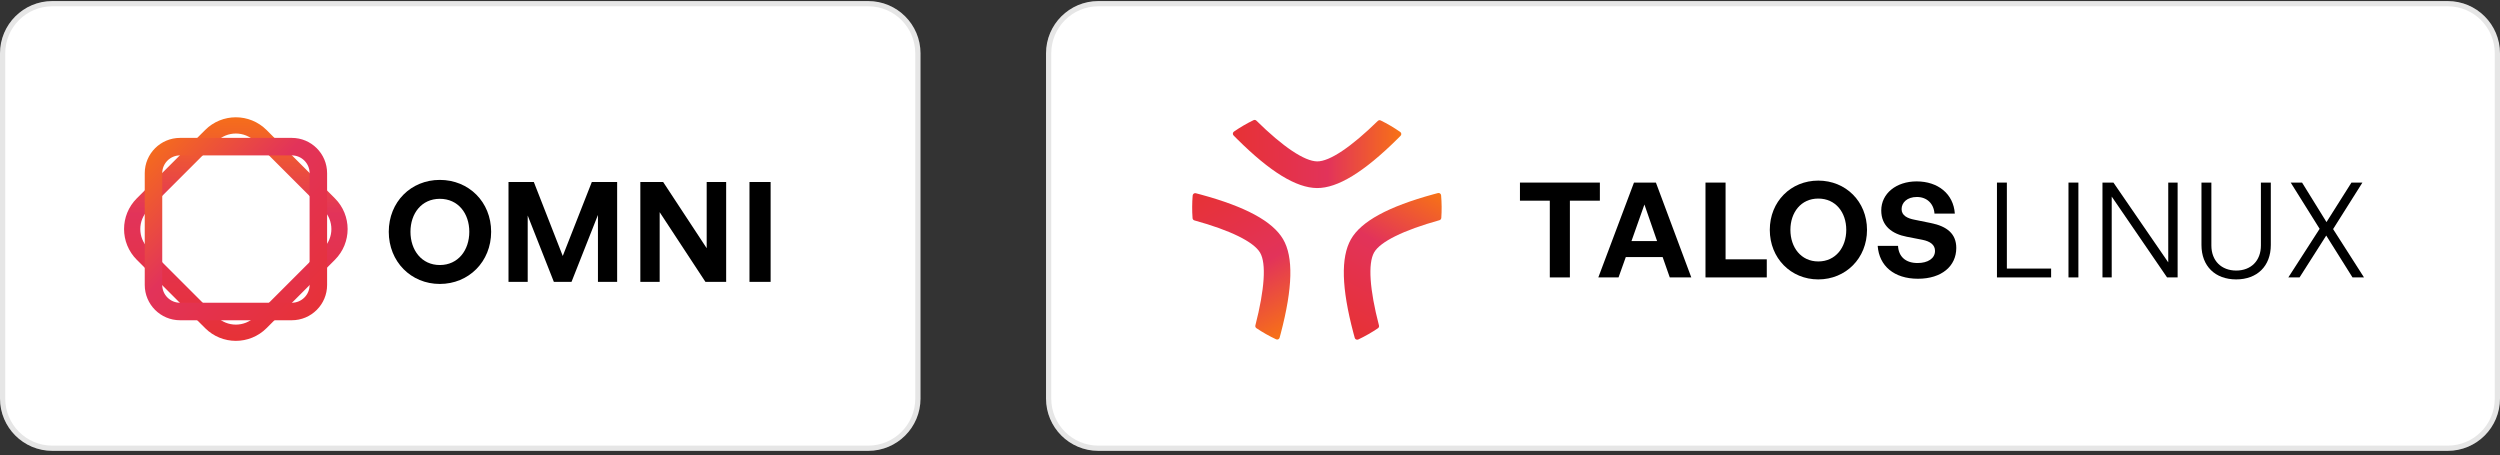 <svg width="478" height="87" viewBox="0 0 478 87" fill="none" xmlns="http://www.w3.org/2000/svg">
<rect x="0" y="0" width="478" height="87" fill="#333333" stroke="none"/>
<g clip-path="url(#clip0_159_54)">
<path d="M166 0.204H10C4.477 0.204 0 4.681 0 10.204V76.204C0 81.727 4.477 86.204 10 86.204H166C171.523 86.204 176 81.727 176 76.204V10.204C176 4.681 171.523 0.204 166 0.204Z" fill="white"/>
<path d="M166 0.704H10C4.753 0.704 0.5 4.957 0.5 10.204V76.204C0.5 81.45 4.753 85.704 10 85.704H166C171.247 85.704 175.5 81.45 175.5 76.204V10.204C175.5 4.957 171.247 0.704 166 0.704Z" stroke="black" stroke-opacity="0.1"/>
<mask id="mask0_159_54" style="mask-type:luminance" maskUnits="userSpaceOnUse" x="18" y="18" width="139" height="51">
<path d="M156.542 18.204H18.457V68.806H156.542V18.204Z" fill="white"/>
</mask>
<g mask="url(#mask0_159_54)">
<path d="M40.319 25.956C42.956 23.319 47.231 23.319 49.868 25.956L62.936 39.024C65.573 41.661 65.573 45.936 62.936 48.572L49.868 61.641C47.231 64.278 42.956 64.278 40.319 61.641L27.251 48.572C24.614 45.936 24.614 41.661 27.251 39.024L40.319 25.956Z" stroke="url(#paint0_linear_159_54)" stroke-width="3.105"/>
<path d="M29.348 33.116C29.348 30.311 31.621 28.038 34.426 28.038H55.791C58.596 28.038 60.869 30.311 60.869 33.116V54.481C60.869 57.286 58.596 59.559 55.791 59.559H34.426C31.621 59.559 29.348 57.286 29.348 54.481V33.116Z" stroke="url(#paint1_linear_159_54)" stroke-width="3.346"/>
<path d="M84.093 54.291C78.587 54.291 74.332 50.035 74.332 44.317C74.332 38.599 78.587 34.397 84.093 34.397C89.624 34.397 93.906 38.599 93.906 44.317C93.906 50.035 89.624 54.291 84.093 54.291ZM84.093 50.674C87.603 50.674 89.731 47.828 89.731 44.317C89.731 40.807 87.603 38.014 84.093 38.014C80.609 38.014 78.481 40.807 78.481 44.317C78.481 47.828 80.609 50.674 84.093 50.674ZM105.897 53.892L100.897 41.206V53.892H97.226V34.796H102.067L107.599 48.945L113.157 34.796H117.998V53.892H114.327V41.099L109.274 53.892H105.897ZM134.879 53.892L126.129 40.567V53.892H122.432V34.796H126.794L135.118 47.456V34.796H138.841V53.892H134.879ZM147.343 53.892H143.3V34.796H147.343V53.892Z" fill="black"/>
</g>
<path d="M468 0.204H210C204.477 0.204 200 4.681 200 10.204V76.204C200 81.727 204.477 86.204 210 86.204H468C473.523 86.204 478 81.727 478 76.204V10.204C478 4.681 473.523 0.204 468 0.204Z" fill="white"/>
<path d="M468 0.704H210C204.753 0.704 200.5 4.957 200.5 10.204V76.204C200.5 81.45 204.753 85.704 210 85.704H468C473.247 85.704 477.5 81.45 477.5 76.204V10.204C477.5 4.957 473.247 0.704 468 0.704Z" stroke="black" stroke-opacity="0.1"/>
<path d="M374.04 47.412C374.04 50.872 371.262 53.296 366.716 53.296C362.145 53.296 359.291 50.846 359.014 47.008H362.903C363.004 49.003 364.292 50.291 366.641 50.291C368.585 50.291 369.974 49.432 369.974 47.967C369.974 46.831 369.09 46.149 367.55 45.846L364.57 45.265C361.817 44.735 359.696 43.245 359.696 40.239C359.696 37.007 362.549 34.683 366.464 34.683C370.53 34.683 373.51 37.057 373.763 40.845H369.873C369.747 38.951 368.434 37.663 366.514 37.663C364.646 37.663 363.585 38.724 363.585 39.987C363.585 41.224 364.721 41.755 366.035 42.007L369.141 42.639C372.323 43.27 374.04 44.735 374.04 47.412Z" fill="black"/>
<path d="M347.653 53.423C342.426 53.423 338.385 49.382 338.385 43.952C338.385 38.522 342.426 34.532 347.653 34.532C352.906 34.532 356.973 38.522 356.973 43.952C356.973 49.382 352.906 53.423 347.653 53.423ZM347.653 49.988C350.987 49.988 353.007 47.286 353.007 43.952C353.007 40.618 350.987 37.966 347.653 37.966C344.345 37.966 342.325 40.618 342.325 43.952C342.325 47.286 344.345 49.988 347.653 49.988Z" fill="black"/>
<path d="M337.808 53.043H326.09V34.91H329.929V49.583H337.808V53.043Z" fill="black"/>
<path d="M319.261 53.043L317.897 49.154H310.851L309.462 53.043H305.598L312.417 34.91H316.609L323.377 53.043H319.261ZM314.412 39.102L311.937 46.098H316.836L314.412 39.102Z" fill="black"/>
<path d="M300.162 53.043H296.323V38.37H290.615V34.91H305.895V38.37H300.162V53.043Z" fill="black"/>
<path d="M439.674 53.043H437.527L443.513 43.749L437.982 34.91H440.154L444.826 42.461L449.599 34.91H451.695L446.089 43.8L451.998 53.043H449.801L444.776 45.037L439.674 53.043Z" fill="black"/>
<path d="M434.179 34.91V46.83C434.179 50.896 431.552 53.422 427.562 53.422C423.546 53.422 420.92 50.896 420.92 46.83V34.91H422.814V46.931C422.814 49.886 424.759 51.73 427.562 51.73C430.365 51.73 432.285 49.886 432.285 46.931V34.91H434.179Z" fill="black"/>
<path d="M414.342 53.043L403.76 37.587V53.043H401.992V34.91H404.088L414.569 50.164V34.91H416.362V53.043H414.342Z" fill="black"/>
<path d="M397.388 53.043H395.494V34.91H397.388V53.043Z" fill="black"/>
<path d="M392.173 53.043H381.818V34.91H383.712V51.351H392.173V53.043Z" fill="black"/>
<path d="M235.721 25.56C235.721 25.686 235.77 25.809 235.859 25.899C236.091 26.136 236.328 26.373 236.567 26.612C242.86 32.863 247.842 35.919 251.799 35.955C255.739 35.991 260.774 32.919 267.194 26.561C267.38 26.378 267.562 26.196 267.741 26.012L267.787 25.966C267.876 25.875 267.927 25.754 267.927 25.626C267.927 25.611 267.927 25.597 267.927 25.582C267.915 25.439 267.84 25.311 267.721 25.229C266.525 24.395 265.27 23.656 263.991 23.032C263.808 22.942 263.588 22.979 263.44 23.121C258.325 28.132 254.209 30.881 251.847 30.859C249.425 30.837 245.296 28.07 240.222 23.068C240.077 22.925 239.857 22.889 239.674 22.976C238.397 23.593 237.138 24.328 235.932 25.159C235.813 25.241 235.738 25.369 235.726 25.512C235.726 25.527 235.726 25.544 235.726 25.558L235.721 25.56Z" fill="url(#paint2_linear_159_54)"/>
<path d="M228.279 36.997C228.388 36.934 228.519 36.915 228.641 36.947C228.962 37.03 229.286 37.117 229.613 37.204C238.172 39.528 243.31 42.315 245.32 45.724C247.321 49.118 247.178 55.015 244.882 63.754C244.816 64.007 244.75 64.254 244.68 64.501L244.663 64.564C244.629 64.687 244.549 64.792 244.438 64.856C244.426 64.863 244.413 64.87 244.401 64.878C244.271 64.938 244.123 64.938 243.992 64.876C242.672 64.257 241.404 63.54 240.224 62.745C240.055 62.63 239.977 62.422 240.026 62.222C241.809 55.287 242.13 50.348 240.931 48.313C239.701 46.227 235.24 44.035 228.371 42.142C228.175 42.087 228.034 41.915 228.017 41.712C227.913 40.299 227.92 38.84 228.037 37.38C228.049 37.236 228.122 37.108 228.24 37.026C228.252 37.019 228.267 37.01 228.279 37.003V36.997Z" fill="url(#paint3_linear_159_54)"/>
<path d="M259.252 64.888C259.143 64.826 259.06 64.722 259.028 64.6C258.938 64.28 258.852 63.957 258.764 63.63C256.497 55.055 256.342 49.213 258.289 45.768C260.227 42.337 265.406 39.513 274.122 37.131C274.374 37.062 274.621 36.995 274.87 36.932L274.933 36.916C275.057 36.884 275.187 36.901 275.298 36.965C275.311 36.972 275.323 36.979 275.336 36.986C275.453 37.068 275.527 37.197 275.539 37.341C275.663 38.794 275.676 40.25 275.577 41.67C275.562 41.873 275.421 42.046 275.224 42.102C268.326 44.026 263.888 46.217 262.726 48.274C261.534 50.382 261.866 55.342 263.661 62.236C263.712 62.433 263.633 62.642 263.466 62.758C262.294 63.555 261.028 64.278 259.704 64.907C259.574 64.968 259.426 64.969 259.296 64.908C259.284 64.901 259.269 64.893 259.256 64.885L259.252 64.888Z" fill="url(#paint4_linear_159_54)"/>
</g>
<defs>
<linearGradient id="paint0_linear_159_54" x1="45.094" y1="72.5" x2="45.094" y2="21.181" gradientUnits="userSpaceOnUse">
<stop stop-color="#E8312C"/>
<stop offset="0.615" stop-color="#E2335A"/>
<stop offset="1" stop-color="#F77216"/>
</linearGradient>
<linearGradient id="paint1_linear_159_54" x1="67.233" y1="65.923" x2="27.674" y2="26.364" gradientUnits="userSpaceOnUse">
<stop stop-color="#E8312C"/>
<stop offset="0.615" stop-color="#E2335A"/>
<stop offset="1" stop-color="#F77216"/>
</linearGradient>
<linearGradient id="paint2_linear_159_54" x1="231.389" y1="29.442" x2="267.927" y2="29.442" gradientUnits="userSpaceOnUse">
<stop stop-color="#E8312C"/>
<stop offset="0.615" stop-color="#E2335A"/>
<stop offset="1" stop-color="#F77216"/>
</linearGradient>
<linearGradient id="paint3_linear_159_54" x1="229.475" y1="31.305" x2="247.744" y2="62.947" gradientUnits="userSpaceOnUse">
<stop stop-color="#E8312C"/>
<stop offset="0.615" stop-color="#E2335A"/>
<stop offset="1" stop-color="#F77216"/>
</linearGradient>
<linearGradient id="paint4_linear_159_54" x1="253.724" y1="66.699" x2="271.993" y2="35.056" gradientUnits="userSpaceOnUse">
<stop stop-color="#E8312C"/>
<stop offset="0.615" stop-color="#E2335A"/>
<stop offset="1" stop-color="#F77216"/>
</linearGradient>
<clipPath id="clip0_159_54">
<rect width="478" height="87" fill="white"/>
</clipPath>
</defs>
</svg>
